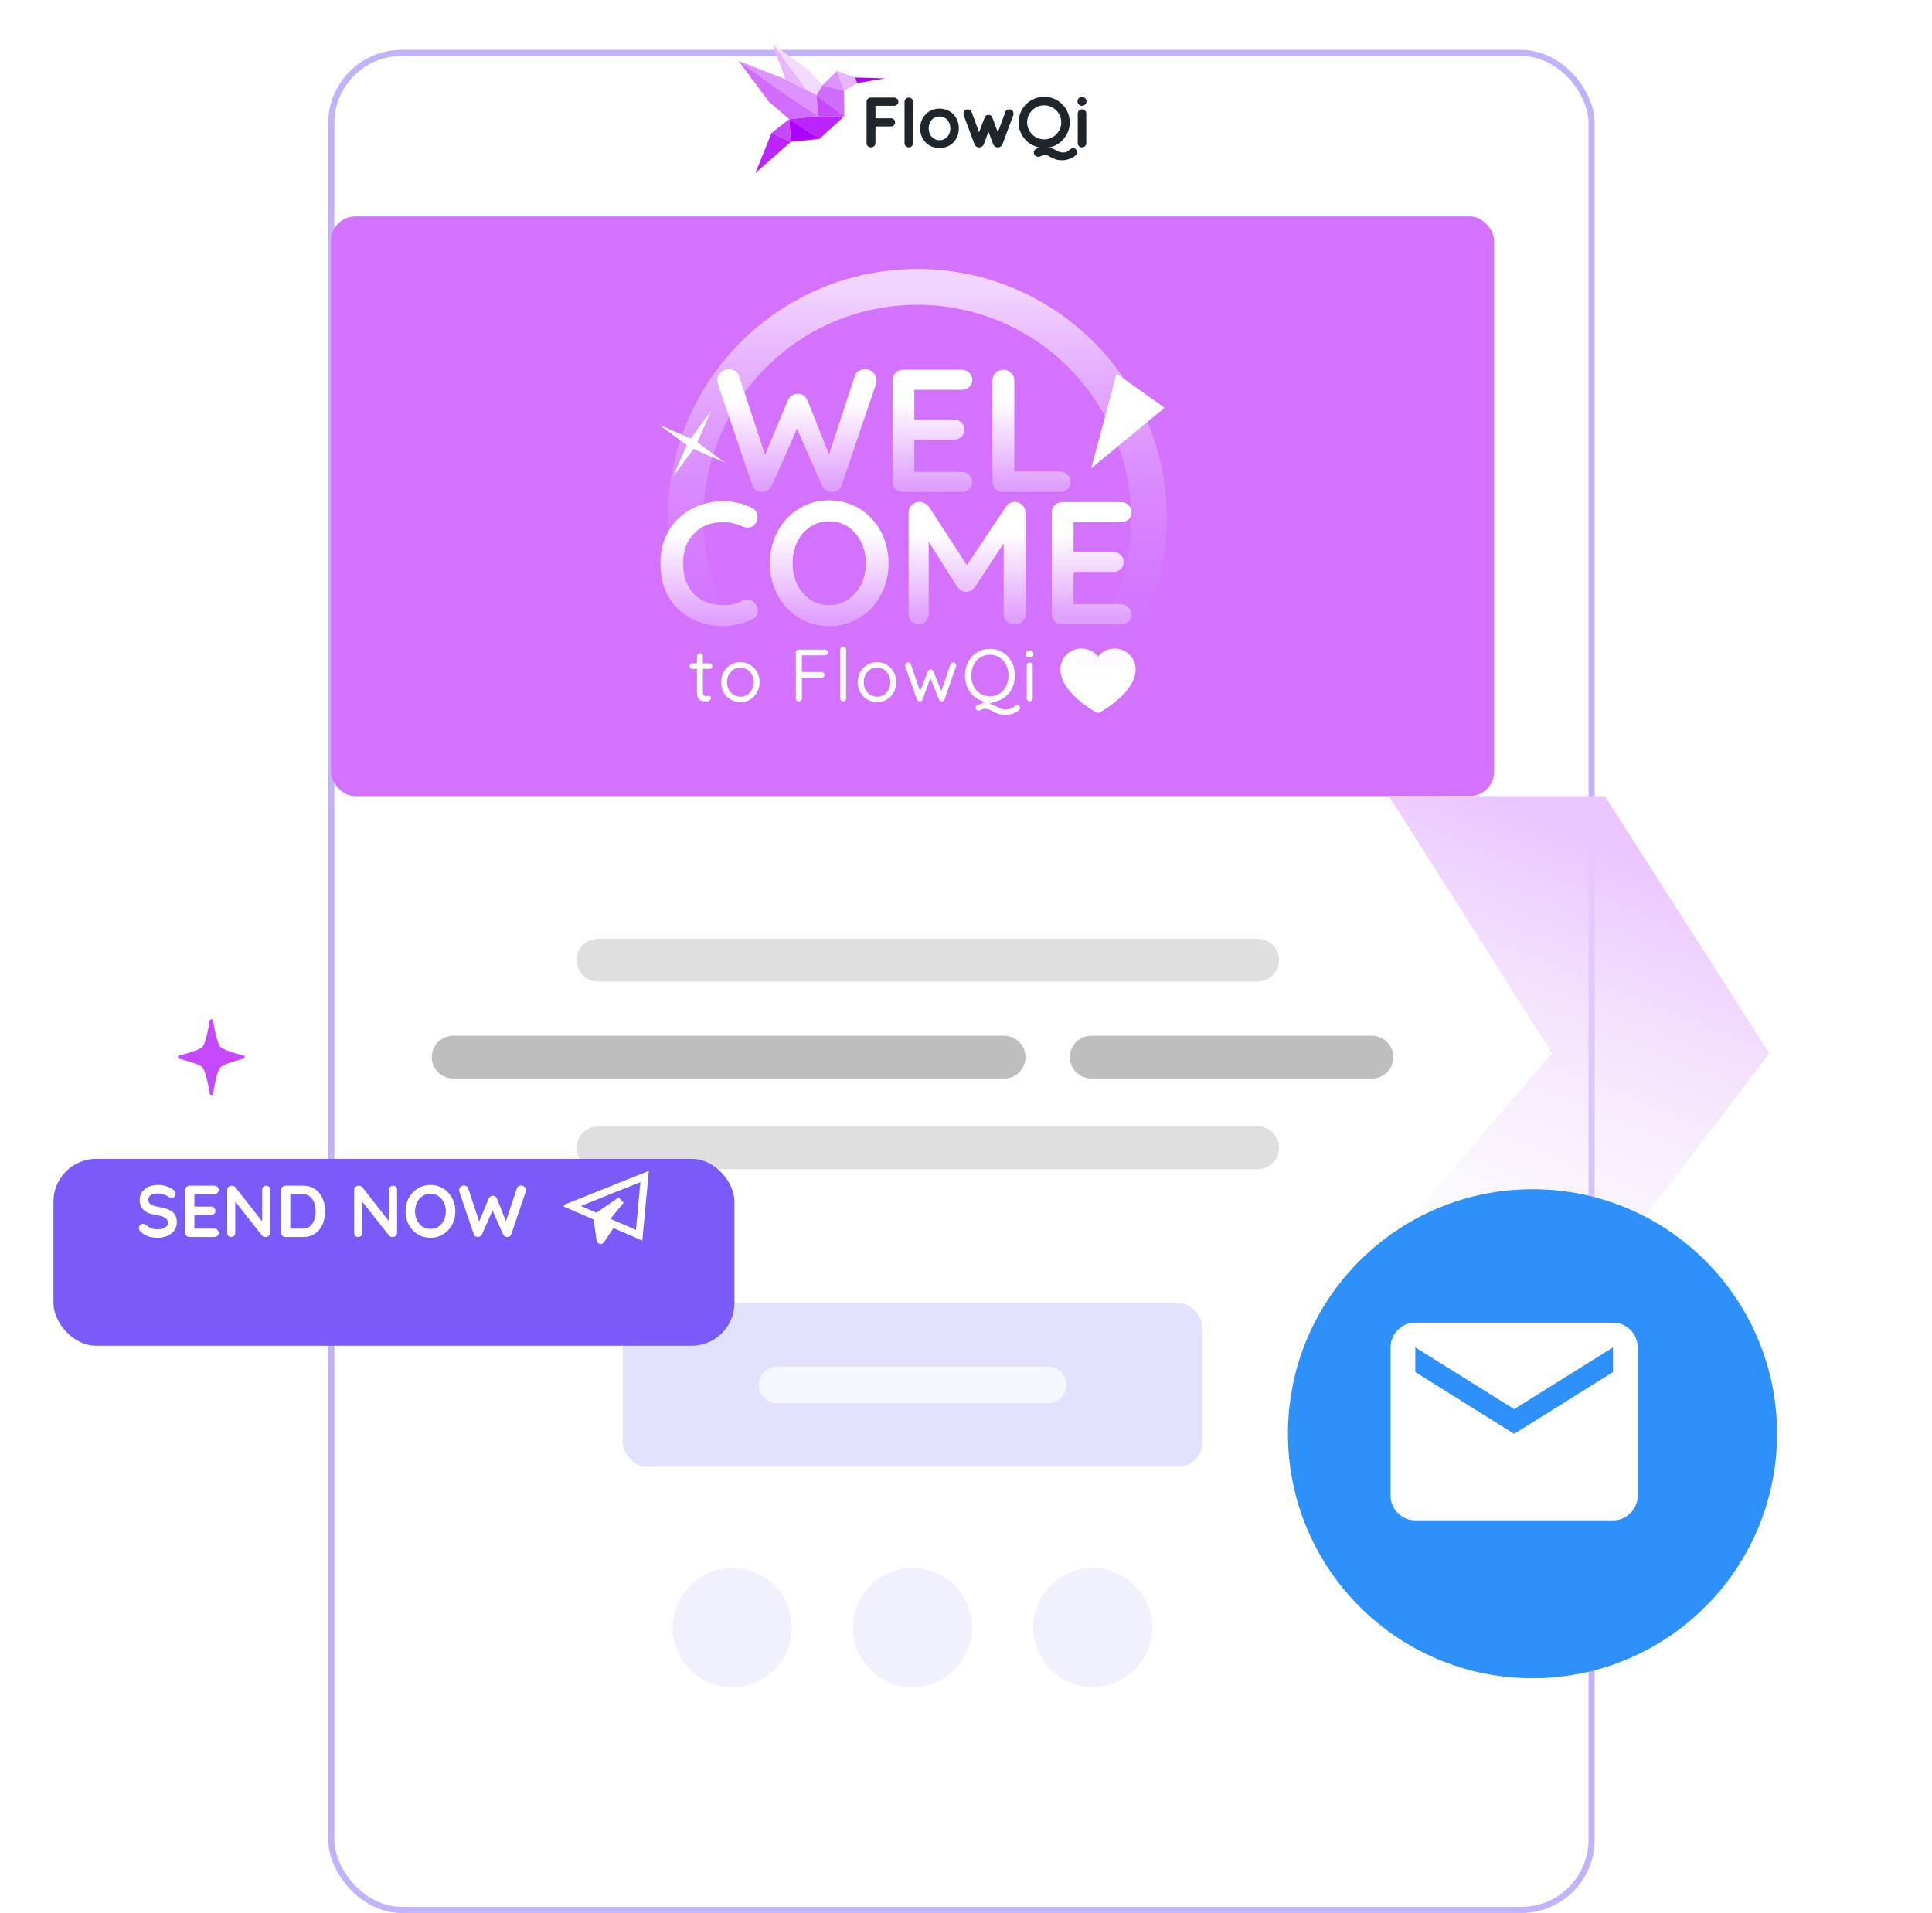 <svg width="316" height="313" viewBox="0 0 316 313" fill="none" xmlns="http://www.w3.org/2000/svg">
<g filter="url(#filter0_d_2109_10963)">
<rect x="45.688" y="0.162" width="207.135" height="304.793" rx="12" fill="white"/>
<rect x="46.188" y="0.662" width="206.135" height="303.793" rx="11.5" stroke="#C1B2FB"/>
</g>
<path d="M205.706 157.074H97.806" stroke="#DFDFDF" stroke-width="7" stroke-linecap="round"/>
<path d="M205.706 187.774H97.806" stroke="#DFDFDF" stroke-width="7" stroke-linecap="round"/>
<path d="M164.229 172.95L74.122 172.95" stroke="#BEBEBE" stroke-width="7" stroke-linecap="round"/>
<path d="M224.39 172.95H178.486" stroke="#BEBEBE" stroke-width="7" stroke-linecap="round"/>
<path d="M143.189 17.307V19.353H145.7C145.902 19.353 146.07 19.417 146.205 19.545C146.34 19.673 146.409 19.837 146.409 20.039C146.409 20.209 146.341 20.361 146.205 20.493C146.069 20.625 145.901 20.691 145.7 20.691H143.189V23.398C143.189 23.6 143.117 23.768 142.974 23.904C142.831 24.039 142.662 24.107 142.469 24.107C142.252 24.107 142.075 24.042 141.94 23.91C141.804 23.777 141.736 23.607 141.736 23.398V16.68C141.736 16.478 141.804 16.31 141.94 16.174C142.075 16.039 142.244 15.971 142.445 15.971H146.223C146.425 15.971 146.593 16.034 146.729 16.162C146.864 16.29 146.932 16.455 146.932 16.657C146.932 16.827 146.865 16.978 146.729 17.11C146.592 17.242 146.424 17.308 146.223 17.308H143.189V17.307Z" fill="#1E262C"/>
<path d="M149.138 23.904C149.002 24.039 148.833 24.107 148.633 24.107C148.439 24.107 148.276 24.04 148.145 23.904C148.012 23.768 147.947 23.599 147.947 23.398V16.68C147.947 16.478 148.014 16.31 148.151 16.174C148.286 16.039 148.454 15.971 148.656 15.971C148.85 15.971 149.012 16.038 149.144 16.174C149.276 16.311 149.342 16.479 149.342 16.68V23.398C149.342 23.599 149.273 23.767 149.138 23.904Z" fill="#1E262C"/>
<path d="M156.408 22.671C156.129 23.163 155.748 23.545 155.264 23.816C154.779 24.087 154.246 24.223 153.665 24.223C153.076 24.223 152.542 24.088 152.061 23.816C151.58 23.545 151.2 23.163 150.921 22.671C150.642 22.179 150.502 21.623 150.502 21.003C150.502 20.383 150.642 19.827 150.921 19.335C151.2 18.843 151.58 18.46 152.061 18.184C152.541 17.909 153.076 17.772 153.665 17.772C154.246 17.772 154.779 17.91 155.264 18.184C155.748 18.46 156.13 18.843 156.408 19.335C156.688 19.827 156.827 20.383 156.827 21.003C156.827 21.623 156.688 22.179 156.408 22.671ZM155.194 19.987C155.035 19.688 154.822 19.458 154.555 19.295C154.287 19.132 153.991 19.051 153.665 19.051C153.339 19.051 153.043 19.132 152.776 19.295C152.508 19.457 152.295 19.688 152.136 19.987C151.977 20.285 151.898 20.624 151.898 21.004C151.898 21.383 151.978 21.721 152.136 22.016C152.295 22.31 152.508 22.539 152.776 22.701C153.043 22.864 153.339 22.945 153.665 22.945C153.991 22.945 154.287 22.864 154.555 22.701C154.822 22.539 155.035 22.31 155.194 22.016C155.352 21.721 155.432 21.384 155.432 21.004C155.432 20.624 155.352 20.285 155.194 19.987Z" fill="#1E262C"/>
<path d="M177.474 23.904C177.342 24.039 177.175 24.107 176.974 24.107C176.772 24.107 176.605 24.04 176.473 23.904C176.341 23.768 176.276 23.599 176.276 23.398V18.598C176.276 18.396 176.341 18.228 176.473 18.093C176.605 17.957 176.772 17.889 176.974 17.889C177.175 17.889 177.342 17.956 177.474 18.093C177.606 18.228 177.671 18.397 177.671 18.598V23.398C177.671 23.599 177.606 23.767 177.474 23.904ZM177.707 16.586C177.707 16.99 177.379 17.318 176.975 17.318C176.57 17.318 176.242 16.99 176.242 16.586C176.242 16.181 176.57 15.854 176.975 15.854C177.378 15.854 177.707 16.181 177.707 16.586Z" fill="#1E262C"/>
<path d="M175.516 24.218C175.438 24.218 175.361 24.237 175.284 24.277C175.207 24.315 175.122 24.372 175.028 24.445C174.935 24.519 174.866 24.575 174.819 24.614C174.687 24.723 174.552 24.805 174.413 24.864C174.274 24.922 174.106 24.951 173.913 24.951C173.688 24.951 173.486 24.92 173.309 24.859C173.13 24.797 172.921 24.7 172.681 24.568C172.488 24.459 172.315 24.375 172.164 24.312C171.154 23.913 170.302 23.973 169.496 24.347C169.241 24.475 169.09 24.65 169.09 24.951C169.09 25.13 169.158 25.29 169.294 25.433C169.429 25.577 169.59 25.648 169.776 25.648C169.908 25.648 170.016 25.634 170.101 25.608C170.187 25.581 170.28 25.54 170.381 25.486C170.482 25.44 170.563 25.404 170.625 25.381C170.686 25.358 170.764 25.346 170.858 25.346C171.028 25.346 171.176 25.371 171.3 25.421C171.424 25.472 171.582 25.556 171.776 25.672C172.07 25.842 172.363 25.976 172.653 26.073C172.943 26.17 173.337 26.218 173.833 26.218C174.127 26.218 174.462 26.156 174.838 26.033C175.215 25.909 175.532 25.744 175.791 25.538C176.051 25.333 176.181 25.118 176.181 24.893C176.181 24.723 176.111 24.567 175.971 24.428C175.83 24.288 175.678 24.218 175.516 24.218Z" fill="#1E262C"/>
<path d="M170.785 15.837C168.475 15.837 166.602 17.709 166.602 20.02C166.602 22.33 168.475 24.203 170.785 24.203C173.096 24.203 174.968 22.33 174.968 20.02C174.969 17.71 173.096 15.837 170.785 15.837ZM170.785 22.809C169.245 22.809 167.997 21.561 167.997 20.021C167.997 18.481 169.245 17.232 170.785 17.232C172.325 17.232 173.574 18.481 173.574 20.021C173.575 21.561 172.325 22.809 170.785 22.809Z" fill="#1E262C"/>
<path d="M138.107 19.003H133.799L129.088 19.502L134.051 22.72L138.107 19.003Z" fill="#B924FF"/>
<path d="M129.088 19.502L129.36 23.203L134.051 22.72L129.088 19.502Z" fill="#AD00FF"/>
<path d="M129.088 19.502L126.196 21.753L129.36 23.203L129.088 19.502Z" fill="#C449FF"/>
<path d="M123.551 28.315L126.196 21.753L129.36 23.203L123.551 28.315Z" fill="#B924FF"/>
<path d="M120.805 9.973L127.624 14.858L133.799 19.003L133.565 15.535L128.468 12.979L120.805 9.973Z" fill="#DC92FF"/>
<path d="M136.895 11.606L138.063 14.858L140.188 13.597L139.889 12.688L136.895 11.606Z" fill="#E8B6FF"/>
<path d="M144.787 12.832L139.889 12.688L140.188 13.597L144.787 12.832Z" fill="#AD00FF"/>
<path d="M136.895 11.606L134.538 13.925L138.063 14.858L136.895 11.606Z" fill="#DC92FF"/>
<path d="M133.565 15.535L133.799 19.003H138.107L133.565 15.535Z" fill="#C449FF"/>
<path d="M134.538 13.926L132.043 11.293L126.338 7.191L131.964 14.732L133.565 15.535L134.538 13.926Z" fill="#F3DBFF"/>
<path d="M126.338 7.191L128.468 12.979L131.964 14.732L126.338 7.191Z" fill="#E8B6FF"/>
<path d="M120.805 9.973L125.736 16.612L129.088 19.502L133.799 19.003L127.624 14.858L120.805 9.973Z" fill="#D06DFF"/>
<path d="M138.063 14.858L138.107 19.003L133.565 15.535L134.538 13.925L138.063 14.858Z" fill="#D06DFF"/>
<path d="M165.575 18.104C165.447 17.96 165.278 17.889 165.07 17.889C164.914 17.889 164.781 17.926 164.668 18C164.556 18.073 164.477 18.184 164.43 18.331L163.209 21.646L162.372 19.41L162.307 19.234C162.261 19.089 162.182 18.979 162.072 18.905C162.071 18.904 162.07 18.904 162.069 18.902C162.066 18.901 162.062 18.901 162.059 18.898C162.009 18.866 161.953 18.841 161.894 18.824C161.888 18.822 161.883 18.82 161.877 18.819C161.816 18.803 161.753 18.793 161.684 18.793C161.681 18.793 161.679 18.794 161.676 18.794C161.673 18.794 161.671 18.793 161.668 18.793C161.598 18.793 161.536 18.804 161.475 18.819C161.469 18.821 161.464 18.822 161.458 18.824C161.399 18.841 161.343 18.866 161.293 18.898C161.29 18.901 161.286 18.901 161.283 18.902C161.282 18.904 161.281 18.904 161.28 18.905C161.169 18.979 161.09 19.088 161.045 19.234L160.98 19.41L160.143 21.646L158.922 18.331C158.875 18.183 158.796 18.073 158.684 18C158.572 17.926 158.438 17.889 158.282 17.889C158.074 17.889 157.904 17.96 157.777 18.104C157.649 18.247 157.586 18.415 157.586 18.609C157.586 18.702 157.601 18.792 157.632 18.876L159.381 23.585C159.5 23.906 159.806 24.119 160.148 24.119C160.489 24.119 160.795 23.907 160.915 23.587L161.677 21.553L162.439 23.587C162.559 23.907 162.865 24.119 163.206 24.119C163.548 24.119 163.854 23.906 163.973 23.585L165.722 18.876C165.753 18.791 165.769 18.702 165.769 18.609C165.767 18.415 165.702 18.247 165.575 18.104Z" fill="#1E262C"/>
<rect x="54.134" y="35.407" width="190.243" height="94.846" rx="4" fill="#D272FF"/>
<path d="M185.741 109.51C185.741 113.353 180.043 116.464 179.801 116.592C179.737 116.626 179.665 116.644 179.593 116.644C179.52 116.644 179.449 116.626 179.385 116.592C179.142 116.464 173.444 113.353 173.444 109.51C173.445 108.608 173.804 107.742 174.442 107.104C175.08 106.466 175.945 106.107 176.848 106.106C177.981 106.106 178.974 106.594 179.593 107.418C180.211 106.594 181.204 106.106 182.338 106.106C183.24 106.107 184.105 106.466 184.743 107.104C185.381 107.742 185.74 108.608 185.741 109.51Z" fill="white"/>
<path d="M168.909 114.258C168.909 114.395 168.861 114.512 168.764 114.609C168.675 114.706 168.562 114.755 168.425 114.755C168.279 114.755 168.162 114.706 168.074 114.609C167.985 114.512 167.94 114.395 167.94 114.258V108.88C167.94 108.743 167.985 108.63 168.074 108.541C168.17 108.444 168.288 108.396 168.425 108.396C168.562 108.396 168.675 108.444 168.764 108.541C168.861 108.63 168.909 108.743 168.909 108.88V114.258ZM168.425 107.584C168.223 107.584 168.074 107.544 167.977 107.463C167.88 107.382 167.831 107.257 167.831 107.087V106.918C167.831 106.748 167.884 106.623 167.989 106.542C168.094 106.462 168.243 106.421 168.437 106.421C168.631 106.421 168.776 106.462 168.873 106.542C168.97 106.623 169.018 106.748 169.018 106.918V107.087C169.018 107.257 168.966 107.382 168.861 107.463C168.764 107.544 168.619 107.584 168.425 107.584Z" fill="white"/>
<path d="M166.395 115.312C166.508 115.312 166.609 115.356 166.698 115.445C166.795 115.534 166.843 115.643 166.843 115.772C166.843 115.926 166.767 116.071 166.613 116.208C166.468 116.354 166.274 116.483 166.032 116.596C165.798 116.709 165.547 116.798 165.281 116.862C165.022 116.927 164.78 116.959 164.554 116.959C164.062 116.959 163.658 116.907 163.343 116.802C163.036 116.705 162.765 116.592 162.531 116.463C162.305 116.333 162.079 116.216 161.853 116.111C161.635 116.015 161.372 115.966 161.066 115.966C160.912 115.966 160.783 115.99 160.678 116.039C160.573 116.087 160.472 116.136 160.375 116.184C160.278 116.233 160.165 116.257 160.036 116.257C159.899 116.257 159.782 116.204 159.685 116.099C159.596 116.002 159.552 115.893 159.552 115.772C159.552 115.562 159.644 115.421 159.83 115.348L162.059 114.549L163.161 114.658L161.102 115.385L161.441 115.13C161.756 115.13 162.039 115.179 162.289 115.276C162.539 115.373 162.778 115.482 163.004 115.603C163.23 115.724 163.468 115.833 163.718 115.93C163.977 116.027 164.267 116.075 164.59 116.075C164.873 116.075 165.107 116.031 165.293 115.942C165.487 115.861 165.644 115.78 165.765 115.7C165.886 115.611 165.991 115.522 166.08 115.433C166.177 115.352 166.282 115.312 166.395 115.312ZM165.996 110.515C165.996 111.137 165.895 111.715 165.693 112.247C165.491 112.772 165.208 113.233 164.845 113.628C164.481 114.024 164.049 114.331 163.549 114.549C163.048 114.767 162.503 114.876 161.914 114.876C161.316 114.876 160.767 114.767 160.266 114.549C159.774 114.331 159.346 114.024 158.982 113.628C158.619 113.233 158.336 112.772 158.134 112.247C157.932 111.715 157.832 111.137 157.832 110.515C157.832 109.885 157.932 109.308 158.134 108.783C158.336 108.25 158.619 107.79 158.982 107.402C159.346 107.007 159.774 106.7 160.266 106.482C160.767 106.264 161.316 106.155 161.914 106.155C162.503 106.155 163.048 106.264 163.549 106.482C164.049 106.7 164.481 107.007 164.845 107.402C165.208 107.79 165.491 108.25 165.693 108.783C165.895 109.308 165.996 109.885 165.996 110.515ZM164.954 110.515C164.954 109.853 164.821 109.268 164.554 108.759C164.296 108.25 163.94 107.851 163.488 107.56C163.036 107.269 162.511 107.124 161.914 107.124C161.316 107.124 160.787 107.269 160.327 107.56C159.875 107.851 159.519 108.25 159.261 108.759C159.002 109.268 158.873 109.853 158.873 110.515C158.873 111.169 159.002 111.755 159.261 112.272C159.519 112.78 159.875 113.18 160.327 113.471C160.787 113.762 161.316 113.907 161.914 113.907C162.511 113.907 163.036 113.762 163.488 113.471C163.94 113.18 164.296 112.78 164.554 112.272C164.821 111.755 164.954 111.169 164.954 110.515Z" fill="white"/>
<path d="M155.92 108.383C156.049 108.383 156.158 108.428 156.247 108.517C156.344 108.606 156.392 108.723 156.392 108.868C156.392 108.9 156.388 108.937 156.38 108.977C156.38 109.009 156.372 109.042 156.356 109.074L154.49 114.44C154.45 114.545 154.381 114.626 154.285 114.682C154.196 114.739 154.099 114.763 153.994 114.755C153.808 114.747 153.667 114.642 153.57 114.44L152.044 110.612L152.286 110.649L150.905 114.44C150.816 114.642 150.675 114.747 150.481 114.755C150.376 114.763 150.275 114.739 150.178 114.682C150.081 114.626 150.017 114.545 149.985 114.44L148.083 109.074C148.059 109.001 148.047 108.933 148.047 108.868C148.047 108.739 148.091 108.626 148.18 108.529C148.269 108.432 148.39 108.383 148.543 108.383C148.64 108.383 148.729 108.408 148.81 108.456C148.89 108.505 148.947 108.581 148.979 108.686L150.614 113.459L150.36 113.447L151.777 109.813C151.858 109.611 152.007 109.51 152.225 109.51C152.338 109.51 152.427 109.538 152.492 109.595C152.565 109.643 152.617 109.716 152.649 109.813L154.127 113.447L153.824 113.471L155.459 108.686C155.532 108.484 155.686 108.383 155.92 108.383Z" fill="white"/>
<path d="M146.589 111.605C146.589 112.235 146.448 112.797 146.165 113.289C145.89 113.782 145.515 114.169 145.039 114.452C144.57 114.735 144.041 114.876 143.452 114.876C142.862 114.876 142.329 114.735 141.853 114.452C141.376 114.169 140.997 113.782 140.714 113.289C140.44 112.797 140.302 112.235 140.302 111.605C140.302 110.976 140.44 110.414 140.714 109.922C140.997 109.429 141.376 109.042 141.853 108.759C142.329 108.476 142.862 108.335 143.452 108.335C144.041 108.335 144.57 108.476 145.039 108.759C145.515 109.042 145.89 109.429 146.165 109.922C146.448 110.414 146.589 110.976 146.589 111.605ZM145.62 111.605C145.62 111.137 145.523 110.725 145.329 110.37C145.144 110.015 144.885 109.736 144.554 109.534C144.231 109.332 143.864 109.231 143.452 109.231C143.04 109.231 142.669 109.332 142.337 109.534C142.014 109.736 141.756 110.015 141.562 110.37C141.368 110.725 141.272 111.137 141.272 111.605C141.272 112.066 141.368 112.474 141.562 112.829C141.756 113.184 142.014 113.467 142.337 113.677C142.669 113.879 143.04 113.98 143.452 113.98C143.864 113.98 144.231 113.879 144.554 113.677C144.885 113.467 145.144 113.184 145.329 112.829C145.523 112.474 145.62 112.066 145.62 111.605Z" fill="white"/>
<path d="M138.396 114.258C138.396 114.395 138.348 114.513 138.251 114.609C138.154 114.706 138.037 114.755 137.899 114.755C137.762 114.755 137.649 114.706 137.56 114.609C137.471 114.513 137.427 114.395 137.427 114.258V106.276C137.427 106.139 137.471 106.026 137.56 105.937C137.657 105.84 137.774 105.791 137.912 105.791C138.057 105.791 138.174 105.84 138.263 105.937C138.352 106.026 138.396 106.139 138.396 106.276V114.258Z" fill="white"/>
<path d="M130.663 114.755C130.518 114.755 130.396 114.706 130.299 114.609C130.211 114.513 130.166 114.395 130.166 114.258V106.76C130.166 106.623 130.211 106.51 130.299 106.421C130.396 106.324 130.513 106.276 130.651 106.276H134.902C135.04 106.276 135.157 106.32 135.254 106.409C135.35 106.498 135.399 106.611 135.399 106.748C135.399 106.878 135.35 106.987 135.254 107.075C135.157 107.164 135.04 107.209 134.902 107.209H131.087L131.16 107.112V110.079L131.099 109.946H134.357C134.495 109.946 134.612 109.995 134.709 110.091C134.805 110.18 134.854 110.293 134.854 110.431C134.854 110.552 134.805 110.661 134.709 110.758C134.612 110.846 134.495 110.891 134.357 110.891H131.075L131.16 110.782V114.258C131.16 114.395 131.111 114.513 131.014 114.609C130.917 114.706 130.8 114.755 130.663 114.755Z" fill="white"/>
<path d="M124.234 111.605C124.234 112.235 124.093 112.797 123.811 113.289C123.536 113.782 123.161 114.169 122.684 114.452C122.216 114.735 121.687 114.876 121.097 114.876C120.508 114.876 119.975 114.735 119.498 114.452C119.022 114.169 118.642 113.782 118.36 113.289C118.085 112.797 117.948 112.235 117.948 111.605C117.948 110.976 118.085 110.414 118.36 109.922C118.642 109.429 119.022 109.042 119.498 108.759C119.975 108.476 120.508 108.335 121.097 108.335C121.687 108.335 122.216 108.476 122.684 108.759C123.161 109.042 123.536 109.429 123.811 109.922C124.093 110.414 124.234 110.976 124.234 111.605ZM123.265 111.605C123.265 111.137 123.169 110.725 122.975 110.37C122.789 110.015 122.531 109.736 122.2 109.534C121.877 109.332 121.509 109.231 121.097 109.231C120.685 109.231 120.314 109.332 119.983 109.534C119.66 109.736 119.402 110.015 119.208 110.37C119.014 110.725 118.917 111.137 118.917 111.605C118.917 112.066 119.014 112.474 119.208 112.829C119.402 113.184 119.66 113.467 119.983 113.677C120.314 113.879 120.685 113.98 121.097 113.98C121.509 113.98 121.877 113.879 122.2 113.677C122.531 113.467 122.789 113.184 122.975 112.829C123.169 112.474 123.265 112.066 123.265 111.605Z" fill="white"/>
<path d="M113.219 108.529H116.066C116.195 108.529 116.3 108.573 116.381 108.662C116.469 108.751 116.514 108.856 116.514 108.977C116.514 109.106 116.469 109.215 116.381 109.304C116.3 109.385 116.195 109.425 116.066 109.425H113.219C113.098 109.425 112.993 109.381 112.904 109.292C112.815 109.203 112.771 109.094 112.771 108.965C112.771 108.844 112.815 108.743 112.904 108.662C112.993 108.573 113.098 108.529 113.219 108.529ZM114.491 106.882C114.628 106.882 114.741 106.93 114.83 107.027C114.919 107.116 114.963 107.229 114.963 107.366V113.216C114.963 113.41 114.992 113.556 115.048 113.653C115.105 113.749 115.177 113.818 115.266 113.858C115.363 113.891 115.456 113.907 115.545 113.907C115.626 113.907 115.694 113.895 115.751 113.871C115.815 113.838 115.888 113.822 115.969 113.822C116.05 113.822 116.122 113.862 116.187 113.943C116.259 114.016 116.296 114.113 116.296 114.234C116.296 114.379 116.211 114.504 116.041 114.609C115.872 114.706 115.682 114.755 115.472 114.755C115.359 114.755 115.218 114.747 115.048 114.731C114.887 114.714 114.725 114.662 114.564 114.573C114.402 114.484 114.265 114.339 114.152 114.137C114.047 113.927 113.994 113.636 113.994 113.265V107.366C113.994 107.229 114.043 107.116 114.14 107.027C114.237 106.93 114.354 106.882 114.491 106.882Z" fill="white"/>
<path opacity="0.7" d="M150.033 125.652C127.487 125.652 109.211 107.376 109.211 84.83C109.211 62.285 127.487 44.008 150.033 44.008C172.578 44.008 190.855 62.285 190.855 84.83C190.855 107.376 172.578 125.652 150.033 125.652ZM150.033 49.868C130.723 49.868 115.07 65.521 115.07 84.83C115.07 104.14 130.723 119.793 150.033 119.793C169.342 119.793 184.995 104.14 184.995 84.83C184.995 65.521 169.342 49.868 150.033 49.868Z" fill="url(#paint0_linear_2109_10963)"/>
<g filter="url(#filter1_d_2109_10963)">
<path d="M173.356 73.144C173.851 73.144 174.261 73.306 174.585 73.63C174.928 73.935 175.099 74.335 175.099 74.83C175.099 75.306 174.928 75.707 174.585 76.03C174.261 76.335 173.851 76.487 173.356 76.487H164.07C163.575 76.487 163.156 76.326 162.813 76.002C162.489 75.659 162.328 75.24 162.328 74.745V58.23C162.328 57.735 162.499 57.325 162.842 57.002C163.185 56.659 163.623 56.487 164.156 56.487C164.613 56.487 165.013 56.659 165.356 57.002C165.718 57.325 165.899 57.735 165.899 58.23V73.63L165.27 73.144H173.356Z" fill="url(#paint1_linear_2109_10963)"/>
</g>
<g filter="url(#filter2_d_2109_10963)">
<path d="M147.72 56.487H157.291C157.787 56.487 158.196 56.649 158.52 56.973C158.863 57.278 159.034 57.678 159.034 58.173C159.034 58.649 158.863 59.04 158.52 59.344C158.196 59.63 157.787 59.773 157.291 59.773H149.291L149.548 59.287V64.859L149.32 64.63H156.006C156.501 64.63 156.91 64.792 157.234 65.116C157.577 65.421 157.748 65.821 157.748 66.316C157.748 66.792 157.577 67.183 157.234 67.487C156.91 67.773 156.501 67.916 156.006 67.916H149.406L149.548 67.687V73.459L149.32 73.202H157.291C157.787 73.202 158.196 73.373 158.52 73.716C158.863 74.04 159.034 74.421 159.034 74.859C159.034 75.335 158.863 75.725 158.52 76.03C158.196 76.335 157.787 76.487 157.291 76.487H147.72C147.225 76.487 146.806 76.326 146.463 76.002C146.139 75.659 145.977 75.24 145.977 74.745V58.23C145.977 57.735 146.139 57.325 146.463 57.002C146.806 56.659 147.225 56.487 147.72 56.487Z" fill="url(#paint2_linear_2109_10963)"/>
</g>
<g filter="url(#filter3_d_2109_10963)">
<path d="M141.509 56.401C141.948 56.401 142.367 56.573 142.767 56.916C143.167 57.239 143.367 57.687 143.367 58.259C143.367 58.43 143.338 58.62 143.281 58.83L137.652 75.402C137.538 75.745 137.328 76.011 137.024 76.202C136.738 76.373 136.433 76.468 136.109 76.487C135.786 76.487 135.462 76.392 135.138 76.202C134.833 76.011 134.595 75.735 134.424 75.373L130.195 65.773L130.452 65.944L126.281 75.373C126.109 75.735 125.862 76.011 125.538 76.202C125.233 76.392 124.919 76.487 124.595 76.487C124.29 76.468 123.985 76.373 123.681 76.202C123.376 76.011 123.166 75.745 123.052 75.402L117.423 58.83C117.366 58.62 117.338 58.43 117.338 58.259C117.338 57.687 117.538 57.239 117.938 56.916C118.357 56.573 118.785 56.401 119.224 56.401C119.585 56.401 119.919 56.497 120.224 56.687C120.547 56.878 120.766 57.154 120.881 57.516L125.424 71.287L124.795 71.259L128.852 61.516C129.005 61.173 129.224 60.906 129.509 60.716C129.795 60.506 130.119 60.411 130.481 60.43C130.843 60.411 131.166 60.506 131.452 60.716C131.738 60.906 131.947 61.173 132.081 61.516L135.795 70.83L135.338 71.116L139.824 57.516C139.938 57.154 140.157 56.878 140.481 56.687C140.805 56.497 141.148 56.401 141.509 56.401Z" fill="url(#paint3_linear_2109_10963)"/>
</g>
<g filter="url(#filter4_d_2109_10963)">
<path d="M182.633 57.127L190.498 62.708L178.486 72.603L182.633 57.127Z" fill="white"/>
</g>
<path d="M110.158 77.798C110.885 76.144 111.617 74.49 112.346 72.828C110.862 71.74 109.394 70.662 107.927 69.588C107.932 69.573 107.942 69.561 107.947 69.547C109.619 70.28 111.294 71.012 112.97 71.748C114.055 70.276 115.13 68.816 116.208 67.351C116.223 67.36 116.238 67.365 116.254 67.374C115.524 69.033 114.796 70.686 114.055 72.369C115.534 73.454 117.012 74.538 118.49 75.623C118.484 75.633 118.479 75.647 118.473 75.658C116.798 74.926 115.126 74.189 113.431 73.449C112.352 74.91 111.281 76.369 110.206 77.829C110.191 77.82 110.174 77.807 110.158 77.798Z" fill="white"/>
<g filter="url(#filter5_d_2109_10963)">
<path d="M173.766 78.142H183.338C183.833 78.142 184.243 78.304 184.567 78.628C184.909 78.933 185.081 79.333 185.081 79.828C185.081 80.304 184.909 80.695 184.567 81C184.243 81.285 183.833 81.428 183.338 81.428H175.338L175.595 80.942V86.514L175.366 86.285H182.052C182.547 86.285 182.957 86.447 183.281 86.771C183.624 87.076 183.795 87.476 183.795 87.971C183.795 88.447 183.624 88.838 183.281 89.143C182.957 89.428 182.547 89.571 182.052 89.571H175.452L175.595 89.343V95.114L175.366 94.857H183.338C183.833 94.857 184.243 95.028 184.567 95.371C184.909 95.695 185.081 96.076 185.081 96.514C185.081 96.99 184.909 97.381 184.567 97.686C184.243 97.99 183.833 98.143 183.338 98.143H173.766C173.271 98.143 172.852 97.981 172.509 97.657C172.185 97.314 172.024 96.895 172.024 96.4V79.885C172.024 79.39 172.185 78.981 172.509 78.657C172.852 78.314 173.271 78.142 173.766 78.142Z" fill="url(#paint4_linear_2109_10963)"/>
<path d="M150.414 78.114C150.68 78.114 150.957 78.19 151.242 78.343C151.547 78.476 151.776 78.657 151.928 78.885L158.871 89.571L157.442 89.514L164.557 78.885C164.919 78.371 165.385 78.114 165.957 78.114C166.414 78.114 166.823 78.276 167.185 78.6C167.547 78.923 167.728 79.343 167.728 79.857V96.4C167.728 96.895 167.566 97.314 167.242 97.657C166.919 97.981 166.49 98.143 165.957 98.143C165.423 98.143 164.985 97.981 164.642 97.657C164.319 97.314 164.157 96.895 164.157 96.4V82.942L165.271 83.2L159.442 92.085C159.271 92.295 159.052 92.476 158.785 92.628C158.538 92.781 158.28 92.847 158.014 92.828C157.766 92.847 157.509 92.781 157.242 92.628C156.995 92.476 156.785 92.295 156.614 92.085L151.157 83.457L151.899 81.942V96.4C151.899 96.895 151.747 97.314 151.442 97.657C151.137 97.981 150.737 98.143 150.242 98.143C149.766 98.143 149.376 97.981 149.071 97.657C148.766 97.314 148.614 96.895 148.614 96.4V79.857C148.614 79.381 148.785 78.971 149.128 78.628C149.49 78.285 149.918 78.114 150.414 78.114Z" fill="url(#paint5_linear_2109_10963)"/>
<path d="M145.334 88.143C145.334 89.571 145.096 90.905 144.62 92.143C144.143 93.381 143.467 94.476 142.591 95.428C141.734 96.362 140.705 97.095 139.505 97.629C138.324 98.162 137.029 98.428 135.62 98.428C134.21 98.428 132.915 98.162 131.734 97.629C130.553 97.095 129.524 96.362 128.648 95.428C127.791 94.476 127.124 93.381 126.648 92.143C126.172 90.905 125.934 89.571 125.934 88.143C125.934 86.714 126.172 85.381 126.648 84.143C127.124 82.904 127.791 81.819 128.648 80.885C129.524 79.933 130.553 79.19 131.734 78.657C132.915 78.124 134.21 77.857 135.62 77.857C137.029 77.857 138.324 78.124 139.505 78.657C140.705 79.19 141.734 79.933 142.591 80.885C143.467 81.819 144.143 82.904 144.62 84.143C145.096 85.381 145.334 86.714 145.334 88.143ZM141.62 88.143C141.62 86.867 141.362 85.714 140.848 84.686C140.334 83.638 139.629 82.809 138.734 82.2C137.839 81.59 136.801 81.285 135.62 81.285C134.439 81.285 133.4 81.59 132.505 82.2C131.61 82.809 130.905 83.628 130.391 84.657C129.896 85.686 129.648 86.847 129.648 88.143C129.648 89.419 129.896 90.581 130.391 91.628C130.905 92.657 131.61 93.476 132.505 94.086C133.4 94.695 134.439 95 135.62 95C136.801 95 137.839 94.695 138.734 94.086C139.629 93.476 140.334 92.657 140.848 91.628C141.362 90.581 141.62 89.419 141.62 88.143Z" fill="url(#paint6_linear_2109_10963)"/>
<path d="M123.021 79.114C123.516 79.362 123.802 79.752 123.878 80.285C123.973 80.819 123.84 81.304 123.478 81.743C123.23 82.085 122.907 82.276 122.507 82.314C122.126 82.352 121.735 82.276 121.335 82.085C120.878 81.876 120.392 81.714 119.878 81.6C119.383 81.485 118.859 81.428 118.306 81.428C117.278 81.428 116.354 81.59 115.535 81.914C114.735 82.238 114.049 82.704 113.478 83.314C112.906 83.904 112.468 84.609 112.164 85.428C111.878 86.247 111.735 87.152 111.735 88.143C111.735 89.305 111.897 90.314 112.221 91.171C112.564 92.028 113.03 92.743 113.621 93.314C114.211 93.885 114.906 94.314 115.706 94.6C116.506 94.867 117.373 95 118.306 95C118.821 95 119.335 94.952 119.849 94.857C120.364 94.762 120.859 94.59 121.335 94.343C121.735 94.152 122.126 94.085 122.507 94.143C122.907 94.2 123.24 94.4 123.507 94.743C123.887 95.219 124.021 95.714 123.907 96.228C123.811 96.724 123.526 97.085 123.049 97.314C122.554 97.562 122.04 97.771 121.506 97.943C120.992 98.095 120.468 98.209 119.935 98.285C119.402 98.381 118.859 98.428 118.306 98.428C116.935 98.428 115.63 98.209 114.392 97.771C113.173 97.333 112.078 96.686 111.106 95.828C110.154 94.971 109.402 93.904 108.849 92.628C108.297 91.333 108.021 89.838 108.021 88.143C108.021 86.676 108.268 85.323 108.763 84.085C109.278 82.847 109.992 81.781 110.906 80.885C111.84 79.971 112.935 79.266 114.192 78.771C115.449 78.257 116.821 78 118.306 78C119.145 78 119.964 78.095 120.764 78.285C121.564 78.476 122.316 78.752 123.021 79.114Z" fill="url(#paint7_linear_2109_10963)"/>
</g>
<rect x="101.847" y="213.165" width="94.819" height="26.79" rx="4" fill="#E2E2FF"/>
<path d="M171.395 226.56H127.117" stroke="white" stroke-opacity="0.7" stroke-width="6" stroke-linecap="round"/>
<circle cx="119.788" cy="266.264" r="9.734" fill="#F0F0FF"/>
<circle cx="149.256" cy="266.264" r="9.734" fill="#F0F0FF"/>
<circle cx="178.724" cy="266.264" r="9.734" fill="#F0F0FF"/>
<g filter="url(#filter6_d_2109_10963)">
<rect x="8.744" y="182.589" width="111.382" height="30.576" rx="7" fill="#7A5AF8"/>
</g>
<path d="M85.243 193.941C85.427 193.941 85.603 194.013 85.771 194.157C85.939 194.293 86.023 194.481 86.023 194.721C86.023 194.793 86.011 194.873 85.987 194.961L83.623 201.921C83.575 202.065 83.487 202.177 83.359 202.257C83.239 202.329 83.111 202.369 82.975 202.377C82.839 202.377 82.703 202.337 82.567 202.257C82.439 202.177 82.339 202.061 82.267 201.909L80.491 197.877L80.599 197.949L78.847 201.909C78.775 202.061 78.671 202.177 78.535 202.257C78.407 202.337 78.275 202.377 78.139 202.377C78.011 202.369 77.883 202.329 77.755 202.257C77.627 202.177 77.539 202.065 77.491 201.921L75.127 194.961C75.103 194.873 75.091 194.793 75.091 194.721C75.091 194.481 75.175 194.293 75.343 194.157C75.519 194.013 75.699 193.941 75.883 193.941C76.035 193.941 76.175 193.981 76.303 194.061C76.439 194.141 76.531 194.257 76.579 194.409L78.487 200.193L78.223 200.181L79.927 196.089C79.991 195.945 80.083 195.833 80.203 195.753C80.323 195.665 80.459 195.625 80.611 195.633C80.763 195.625 80.899 195.665 81.019 195.753C81.139 195.833 81.227 195.945 81.283 196.089L82.843 200.001L82.651 200.121L84.535 194.409C84.583 194.257 84.675 194.141 84.811 194.061C84.947 193.981 85.091 193.941 85.243 193.941Z" fill="white"/>
<path d="M74.48 198.177C74.48 198.777 74.38 199.337 74.18 199.857C73.98 200.377 73.696 200.837 73.328 201.237C72.968 201.629 72.536 201.937 72.032 202.161C71.536 202.385 70.992 202.497 70.4 202.497C69.808 202.497 69.264 202.385 68.768 202.161C68.272 201.937 67.84 201.629 67.472 201.237C67.112 200.837 66.832 200.377 66.632 199.857C66.432 199.337 66.332 198.777 66.332 198.177C66.332 197.577 66.432 197.017 66.632 196.497C66.832 195.977 67.112 195.521 67.472 195.129C67.84 194.729 68.272 194.417 68.768 194.193C69.264 193.969 69.808 193.857 70.4 193.857C70.992 193.857 71.536 193.969 72.032 194.193C72.536 194.417 72.968 194.729 73.328 195.129C73.696 195.521 73.98 195.977 74.18 196.497C74.38 197.017 74.48 197.577 74.48 198.177ZM72.92 198.177C72.92 197.641 72.812 197.157 72.596 196.725C72.38 196.285 72.084 195.937 71.708 195.681C71.332 195.425 70.896 195.297 70.4 195.297C69.904 195.297 69.468 195.425 69.092 195.681C68.716 195.937 68.42 196.281 68.204 196.713C67.996 197.145 67.892 197.633 67.892 198.177C67.892 198.713 67.996 199.201 68.204 199.641C68.42 200.073 68.716 200.417 69.092 200.673C69.468 200.929 69.904 201.057 70.4 201.057C70.896 201.057 71.332 200.929 71.708 200.673C72.084 200.417 72.38 200.073 72.596 199.641C72.812 199.201 72.92 198.713 72.92 198.177Z" fill="white"/>
<path d="M64.3 193.977C64.492 193.977 64.648 194.041 64.768 194.169C64.888 194.297 64.948 194.457 64.948 194.649V201.645C64.948 201.853 64.876 202.029 64.732 202.173C64.596 202.309 64.424 202.377 64.216 202.377C64.112 202.377 64.004 202.361 63.892 202.329C63.788 202.289 63.708 202.237 63.652 202.173L58.936 196.185L59.248 195.993V201.705C59.248 201.897 59.184 202.057 59.056 202.185C58.936 202.313 58.776 202.377 58.576 202.377C58.384 202.377 58.228 202.313 58.108 202.185C57.988 202.057 57.928 201.897 57.928 201.705V194.709C57.928 194.501 57.996 194.329 58.132 194.193C58.276 194.049 58.452 193.977 58.66 193.977C58.772 193.977 58.888 194.001 59.008 194.049C59.128 194.089 59.216 194.153 59.272 194.241L63.844 200.073L63.64 200.217V194.649C63.64 194.457 63.7 194.297 63.82 194.169C63.94 194.041 64.1 193.977 64.3 193.977Z" fill="white"/>
<path d="M49.587 193.977C50.163 193.977 50.674 194.085 51.122 194.301C51.57 194.517 51.947 194.821 52.251 195.213C52.562 195.597 52.794 196.045 52.947 196.557C53.106 197.061 53.187 197.601 53.187 198.177C53.187 198.953 53.047 199.661 52.767 200.301C52.486 200.933 52.078 201.437 51.542 201.813C51.014 202.189 50.362 202.377 49.587 202.377H46.718C46.511 202.377 46.334 202.309 46.191 202.173C46.054 202.029 45.986 201.853 45.986 201.645V194.709C45.986 194.501 46.054 194.329 46.191 194.193C46.334 194.049 46.511 193.977 46.718 193.977H49.587ZM49.467 200.997C49.971 200.997 50.383 200.869 50.703 200.613C51.023 200.349 51.255 200.005 51.398 199.581C51.55 199.149 51.627 198.681 51.627 198.177C51.627 197.801 51.583 197.445 51.495 197.109C51.414 196.765 51.286 196.465 51.111 196.209C50.934 195.945 50.71 195.737 50.438 195.585C50.166 195.433 49.843 195.357 49.467 195.357H47.367L47.486 195.249V201.129L47.414 200.997H49.467Z" fill="white"/>
<path d="M43.534 193.977C43.726 193.977 43.882 194.041 44.002 194.169C44.122 194.297 44.182 194.457 44.182 194.649V201.645C44.182 201.853 44.11 202.029 43.966 202.173C43.83 202.309 43.658 202.377 43.45 202.377C43.346 202.377 43.238 202.361 43.126 202.329C43.022 202.289 42.942 202.237 42.886 202.173L38.17 196.185L38.482 195.993V201.705C38.482 201.897 38.418 202.057 38.29 202.185C38.17 202.313 38.01 202.377 37.81 202.377C37.618 202.377 37.462 202.313 37.342 202.185C37.222 202.057 37.162 201.897 37.162 201.705V194.709C37.162 194.501 37.23 194.329 37.366 194.193C37.51 194.049 37.686 193.977 37.894 193.977C38.006 193.977 38.122 194.001 38.242 194.049C38.362 194.089 38.45 194.153 38.506 194.241L43.078 200.073L42.874 200.217V194.649C42.874 194.457 42.934 194.297 43.054 194.169C43.174 194.041 43.334 193.977 43.534 193.977Z" fill="white"/>
<path d="M31.027 193.977H35.047C35.255 193.977 35.427 194.045 35.563 194.181C35.707 194.309 35.779 194.477 35.779 194.685C35.779 194.885 35.707 195.049 35.563 195.177C35.427 195.297 35.255 195.357 35.047 195.357H31.687L31.795 195.153V197.493L31.699 197.397H34.507C34.715 197.397 34.887 197.465 35.023 197.601C35.167 197.729 35.239 197.897 35.239 198.105C35.239 198.305 35.167 198.469 35.023 198.597C34.887 198.717 34.715 198.777 34.507 198.777H31.735L31.795 198.681V201.105L31.699 200.997H35.047C35.255 200.997 35.427 201.069 35.563 201.213C35.707 201.349 35.779 201.509 35.779 201.693C35.779 201.893 35.707 202.057 35.563 202.185C35.427 202.313 35.255 202.377 35.047 202.377H31.027C30.819 202.377 30.643 202.309 30.499 202.173C30.363 202.029 30.295 201.853 30.295 201.645V194.709C30.295 194.501 30.363 194.329 30.499 194.193C30.643 194.049 30.819 193.977 31.027 193.977Z" fill="white"/>
<path d="M25.835 202.497C25.275 202.497 24.771 202.429 24.323 202.293C23.875 202.149 23.447 201.901 23.039 201.549C22.935 201.461 22.855 201.361 22.799 201.249C22.743 201.137 22.715 201.025 22.715 200.913C22.715 200.729 22.779 200.569 22.907 200.433C23.043 200.289 23.211 200.217 23.411 200.217C23.563 200.217 23.699 200.265 23.819 200.361C24.123 200.609 24.423 200.797 24.719 200.925C25.023 201.053 25.395 201.117 25.835 201.117C26.131 201.117 26.403 201.073 26.651 200.985C26.899 200.889 27.099 200.765 27.251 200.613C27.403 200.453 27.479 200.273 27.479 200.073C27.479 199.833 27.407 199.629 27.263 199.461C27.119 199.293 26.899 199.153 26.603 199.041C26.307 198.921 25.931 198.829 25.475 198.765C25.043 198.701 24.663 198.605 24.335 198.477C24.007 198.341 23.731 198.173 23.507 197.973C23.291 197.765 23.127 197.525 23.015 197.253C22.903 196.973 22.847 196.661 22.847 196.317C22.847 195.797 22.979 195.353 23.243 194.985C23.515 194.617 23.879 194.337 24.335 194.145C24.791 193.953 25.295 193.857 25.847 193.857C26.367 193.857 26.847 193.937 27.287 194.097C27.735 194.249 28.099 194.445 28.379 194.685C28.611 194.869 28.727 195.081 28.727 195.321C28.727 195.497 28.659 195.657 28.523 195.801C28.387 195.945 28.227 196.017 28.043 196.017C27.923 196.017 27.815 195.981 27.719 195.909C27.591 195.797 27.419 195.693 27.203 195.597C26.987 195.493 26.759 195.409 26.519 195.345C26.279 195.273 26.055 195.237 25.847 195.237C25.503 195.237 25.211 195.281 24.971 195.369C24.739 195.457 24.563 195.577 24.443 195.729C24.323 195.881 24.263 196.057 24.263 196.257C24.263 196.497 24.331 196.697 24.467 196.857C24.611 197.009 24.815 197.133 25.079 197.229C25.343 197.317 25.659 197.397 26.027 197.469C26.507 197.557 26.927 197.661 27.287 197.781C27.655 197.901 27.959 198.057 28.199 198.249C28.439 198.433 28.619 198.669 28.739 198.957C28.859 199.237 28.919 199.581 28.919 199.989C28.919 200.509 28.775 200.957 28.487 201.333C28.199 201.709 27.819 201.997 27.347 202.197C26.883 202.397 26.379 202.497 25.835 202.497Z" fill="white"/>
<g clip-path="url(#clip0_2109_10963)">
<path d="M98.235 202.977L100.035 200.277M105.435 192.477L93.435 197.277L104.535 202.077L105.435 192.477ZM101.535 196.377L97.635 199.077L98.15 202.684C98.197 203.012 98.28 203.006 98.334 202.682L98.835 199.677L101.535 196.377Z" stroke="white" stroke-width="1.2"/>
</g>
<path d="M34.579 179.147C34.43 179.147 34.32 179.042 34.295 178.879C34.142 177.894 33.952 176.918 33.683 175.958C33.585 175.611 33.475 175.269 33.317 174.944C33.259 174.825 33.196 174.707 33.1 174.612C33.007 174.522 32.898 174.453 32.785 174.389C32.477 174.214 32.149 174.082 31.818 173.959C31.219 173.739 30.609 173.557 29.993 173.394C29.776 173.336 29.557 173.282 29.34 173.227C29.202 173.192 29.114 173.082 29.116 172.942C29.117 172.814 29.207 172.706 29.341 172.674C30.068 172.498 30.788 172.299 31.495 172.055C31.863 171.928 32.229 171.793 32.579 171.621C32.749 171.537 32.915 171.446 33.062 171.324C33.132 171.264 33.185 171.191 33.231 171.113C33.364 170.888 33.456 170.645 33.54 170.399C33.718 169.874 33.853 169.338 33.964 168.796C34.063 168.313 34.152 167.826 34.244 167.341C34.266 167.229 34.282 167.115 34.299 167.001C34.322 166.853 34.438 166.752 34.582 166.752C34.726 166.752 34.841 166.857 34.863 167.007C34.955 167.613 35.064 168.216 35.197 168.815C35.296 169.261 35.402 169.705 35.536 170.142C35.623 170.424 35.717 170.703 35.848 170.967C35.908 171.088 35.969 171.212 36.075 171.301C36.168 171.378 36.269 171.449 36.375 171.51C36.662 171.678 36.968 171.8 37.279 171.917C37.832 172.125 38.399 172.296 38.968 172.452C39.247 172.527 39.526 172.602 39.808 172.667C40.026 172.718 40.103 172.951 39.997 173.107C39.956 173.168 39.899 173.208 39.827 173.225C39.005 173.423 38.193 173.652 37.398 173.938C37.045 174.064 36.697 174.203 36.372 174.391C36.276 174.446 36.186 174.512 36.097 174.579C36.001 174.653 35.941 174.758 35.886 174.863C35.744 175.125 35.647 175.406 35.558 175.689C35.385 176.238 35.251 176.799 35.14 177.364C35.042 177.864 34.955 178.365 34.866 178.866C34.853 178.939 34.837 179.006 34.784 179.061C34.727 179.118 34.659 179.147 34.579 179.147Z" fill="#C449FF"/>
<path d="M262.497 130.254L289.382 172.326L263.236 206.706H224.39L253.845 172.326L227.188 130.254L262.497 130.254Z" fill="url(#paint8_linear_2109_10963)"/>
<g filter="url(#filter7_d_2109_10963)">
<circle cx="247.658" cy="232.558" r="40" fill="#2E90FA"/>
</g>
<mask id="mask0_2109_10963" style="mask-type:alpha" maskUnits="userSpaceOnUse" x="223" y="208" width="49" height="49">
<path d="M271.905 208.311H223.41V256.806H271.905V208.311Z" fill="#D9D9D9"/>
</mask>
<g mask="url(#mask0_2109_10963)">
<path d="M231.489 248.723C230.379 248.723 229.427 248.326 228.635 247.534C227.844 246.745 227.449 245.791 227.449 244.681V220.434C227.449 219.321 227.844 218.37 228.635 217.58C229.427 216.788 230.379 216.391 231.489 216.391H263.819C264.929 216.391 265.883 216.788 266.673 217.58C267.464 218.37 267.862 219.321 267.862 220.434V244.681C267.862 245.791 267.464 246.745 266.673 247.534C265.883 248.326 264.929 248.723 263.819 248.723H231.489ZM247.655 234.579L263.819 224.474V220.434L247.655 230.536L231.489 220.434V224.474L247.655 234.579Z" fill="white"/>
</g>
<defs>
<filter id="filter0_d_2109_10963" x="45.688" y="0.162" width="215.135" height="312.793" filterUnits="userSpaceOnUse" color-interpolation-filters="sRGB">
<feFlood flood-opacity="0" result="BackgroundImageFix"/>
<feColorMatrix in="SourceAlpha" type="matrix" values="0 0 0 0 0 0 0 0 0 0 0 0 0 0 0 0 0 0 127 0" result="hardAlpha"/>
<feOffset dx="8" dy="8"/>
<feComposite in2="hardAlpha" operator="out"/>
<feColorMatrix type="matrix" values="0 0 0 0 0.792 0 0 0 0 0.741 0 0 0 0 0.988 0 0 0 0.3 0"/>
<feBlend mode="normal" in2="BackgroundImageFix" result="effect1_dropShadow_2109_10963"/>
<feBlend mode="normal" in="SourceGraphic" in2="effect1_dropShadow_2109_10963" result="shape"/>
</filter>
<filter id="filter1_d_2109_10963" x="158.828" y="56.487" width="19.772" height="27.5" filterUnits="userSpaceOnUse" color-interpolation-filters="sRGB">
<feFlood flood-opacity="0" result="BackgroundImageFix"/>
<feColorMatrix in="SourceAlpha" type="matrix" values="0 0 0 0 0 0 0 0 0 0 0 0 0 0 0 0 0 0 127 0" result="hardAlpha"/>
<feOffset dy="4"/>
<feGaussianBlur stdDeviation="1.75"/>
<feComposite in2="hardAlpha" operator="out"/>
<feColorMatrix type="matrix" values="0 0 0 0 0 0 0 0 0 0 0 0 0 0 0 0 0 0 0.05 0"/>
<feBlend mode="normal" in2="BackgroundImageFix" result="effect1_dropShadow_2109_10963"/>
<feBlend mode="normal" in="SourceGraphic" in2="effect1_dropShadow_2109_10963" result="shape"/>
</filter>
<filter id="filter2_d_2109_10963" x="142.477" y="56.487" width="20.057" height="27.5" filterUnits="userSpaceOnUse" color-interpolation-filters="sRGB">
<feFlood flood-opacity="0" result="BackgroundImageFix"/>
<feColorMatrix in="SourceAlpha" type="matrix" values="0 0 0 0 0 0 0 0 0 0 0 0 0 0 0 0 0 0 127 0" result="hardAlpha"/>
<feOffset dy="4"/>
<feGaussianBlur stdDeviation="1.75"/>
<feComposite in2="hardAlpha" operator="out"/>
<feColorMatrix type="matrix" values="0 0 0 0 0 0 0 0 0 0 0 0 0 0 0 0 0 0 0.05 0"/>
<feBlend mode="normal" in2="BackgroundImageFix" result="effect1_dropShadow_2109_10963"/>
<feBlend mode="normal" in="SourceGraphic" in2="effect1_dropShadow_2109_10963" result="shape"/>
</filter>
<filter id="filter3_d_2109_10963" x="113.838" y="56.401" width="33.029" height="27.586" filterUnits="userSpaceOnUse" color-interpolation-filters="sRGB">
<feFlood flood-opacity="0" result="BackgroundImageFix"/>
<feColorMatrix in="SourceAlpha" type="matrix" values="0 0 0 0 0 0 0 0 0 0 0 0 0 0 0 0 0 0 127 0" result="hardAlpha"/>
<feOffset dy="4"/>
<feGaussianBlur stdDeviation="1.75"/>
<feComposite in2="hardAlpha" operator="out"/>
<feColorMatrix type="matrix" values="0 0 0 0 0 0 0 0 0 0 0 0 0 0 0 0 0 0 0.05 0"/>
<feBlend mode="normal" in2="BackgroundImageFix" result="effect1_dropShadow_2109_10963"/>
<feBlend mode="normal" in="SourceGraphic" in2="effect1_dropShadow_2109_10963" result="shape"/>
</filter>
<filter id="filter4_d_2109_10963" x="178.486" y="57.127" width="12.012" height="19.476" filterUnits="userSpaceOnUse" color-interpolation-filters="sRGB">
<feFlood flood-opacity="0" result="BackgroundImageFix"/>
<feColorMatrix in="SourceAlpha" type="matrix" values="0 0 0 0 0 0 0 0 0 0 0 0 0 0 0 0 0 0 127 0" result="hardAlpha"/>
<feOffset dy="4"/>
<feComposite in2="hardAlpha" operator="out"/>
<feColorMatrix type="matrix" values="0 0 0 0 0.671 0 0 0 0 0.33 0 0 0 0 0.832 0 0 0 0.6 0"/>
<feBlend mode="normal" in2="BackgroundImageFix" result="effect1_dropShadow_2109_10963"/>
<feBlend mode="normal" in="SourceGraphic" in2="effect1_dropShadow_2109_10963" result="shape"/>
</filter>
<filter id="filter5_d_2109_10963" x="104.521" y="77.857" width="84.06" height="28.072" filterUnits="userSpaceOnUse" color-interpolation-filters="sRGB">
<feFlood flood-opacity="0" result="BackgroundImageFix"/>
<feColorMatrix in="SourceAlpha" type="matrix" values="0 0 0 0 0 0 0 0 0 0 0 0 0 0 0 0 0 0 127 0" result="hardAlpha"/>
<feOffset dy="4"/>
<feGaussianBlur stdDeviation="1.75"/>
<feComposite in2="hardAlpha" operator="out"/>
<feColorMatrix type="matrix" values="0 0 0 0 0 0 0 0 0 0 0 0 0 0 0 0 0 0 0.05 0"/>
<feBlend mode="normal" in2="BackgroundImageFix" result="effect1_dropShadow_2109_10963"/>
<feBlend mode="normal" in="SourceGraphic" in2="effect1_dropShadow_2109_10963" result="shape"/>
</filter>
<filter id="filter6_d_2109_10963" x="0.544" y="181.389" width="127.782" height="46.976" filterUnits="userSpaceOnUse" color-interpolation-filters="sRGB">
<feFlood flood-opacity="0" result="BackgroundImageFix"/>
<feColorMatrix in="SourceAlpha" type="matrix" values="0 0 0 0 0 0 0 0 0 0 0 0 0 0 0 0 0 0 127 0" result="hardAlpha"/>
<feOffset dy="7"/>
<feGaussianBlur stdDeviation="4.1"/>
<feComposite in2="hardAlpha" operator="out"/>
<feColorMatrix type="matrix" values="0 0 0 0 0.478 0 0 0 0 0.353 0 0 0 0 0.973 0 0 0 0.4 0"/>
<feBlend mode="normal" in2="BackgroundImageFix" result="effect1_dropShadow_2109_10963"/>
<feBlend mode="normal" in="SourceGraphic" in2="effect1_dropShadow_2109_10963" result="shape"/>
</filter>
<filter id="filter7_d_2109_10963" x="186.258" y="170.158" width="128.8" height="128.8" filterUnits="userSpaceOnUse" color-interpolation-filters="sRGB">
<feFlood flood-opacity="0" result="BackgroundImageFix"/>
<feColorMatrix in="SourceAlpha" type="matrix" values="0 0 0 0 0 0 0 0 0 0 0 0 0 0 0 0 0 0 127 0" result="hardAlpha"/>
<feOffset dx="3" dy="2"/>
<feGaussianBlur stdDeviation="12.2"/>
<feComposite in2="hardAlpha" operator="out"/>
<feColorMatrix type="matrix" values="0 0 0 0 0.18 0 0 0 0 0.565 0 0 0 0 0.98 0 0 0 0.41 0"/>
<feBlend mode="normal" in2="BackgroundImageFix" result="effect1_dropShadow_2109_10963"/>
<feBlend mode="normal" in="SourceGraphic" in2="effect1_dropShadow_2109_10963" result="shape"/>
</filter>
<linearGradient id="paint0_linear_2109_10963" x1="150.033" y1="47.293" x2="150.033" y2="111.475" gradientUnits="userSpaceOnUse">
<stop stop-color="white"/>
<stop offset="1" stop-color="#D272FF" stop-opacity="0"/>
</linearGradient>
<linearGradient id="paint1_linear_2109_10963" x1="168.713" y1="61.629" x2="168.713" y2="75.516" gradientUnits="userSpaceOnUse">
<stop stop-color="white"/>
<stop offset="1" stop-color="#E09FFF"/>
</linearGradient>
<linearGradient id="paint2_linear_2109_10963" x1="152.506" y1="61.629" x2="152.506" y2="75.516" gradientUnits="userSpaceOnUse">
<stop stop-color="white"/>
<stop offset="1" stop-color="#E09FFF"/>
</linearGradient>
<linearGradient id="paint3_linear_2109_10963" x1="130.352" y1="61.565" x2="130.352" y2="75.512" gradientUnits="userSpaceOnUse">
<stop stop-color="white"/>
<stop offset="1" stop-color="#E09FFF"/>
</linearGradient>
<linearGradient id="paint4_linear_2109_10963" x1="178.552" y1="83.284" x2="178.552" y2="97.171" gradientUnits="userSpaceOnUse">
<stop stop-color="white"/>
<stop offset="1" stop-color="#E09FFF"/>
</linearGradient>
<linearGradient id="paint5_linear_2109_10963" x1="158.171" y1="83.263" x2="158.171" y2="97.17" gradientUnits="userSpaceOnUse">
<stop stop-color="white"/>
<stop offset="1" stop-color="#E09FFF"/>
</linearGradient>
<linearGradient id="paint6_linear_2109_10963" x1="135.634" y1="83.146" x2="135.634" y2="97.43" gradientUnits="userSpaceOnUse">
<stop stop-color="white"/>
<stop offset="1" stop-color="#E09FFF"/>
</linearGradient>
<linearGradient id="paint7_linear_2109_10963" x1="115.983" y1="83.252" x2="115.983" y2="97.436" gradientUnits="userSpaceOnUse">
<stop stop-color="white"/>
<stop offset="1" stop-color="#E09FFF"/>
</linearGradient>
<linearGradient id="paint8_linear_2109_10963" x1="271.081" y1="141.053" x2="239.23" y2="220.938" gradientUnits="userSpaceOnUse">
<stop stop-color="#EBC5FF"/>
<stop offset="1" stop-color="#F5F5F7" stop-opacity="0"/>
</linearGradient>
<clipPath id="clip0_2109_10963">
<rect width="14.4" height="14.4" fill="white" transform="translate(92.235 190.677)"/>
</clipPath>
</defs>
</svg>
